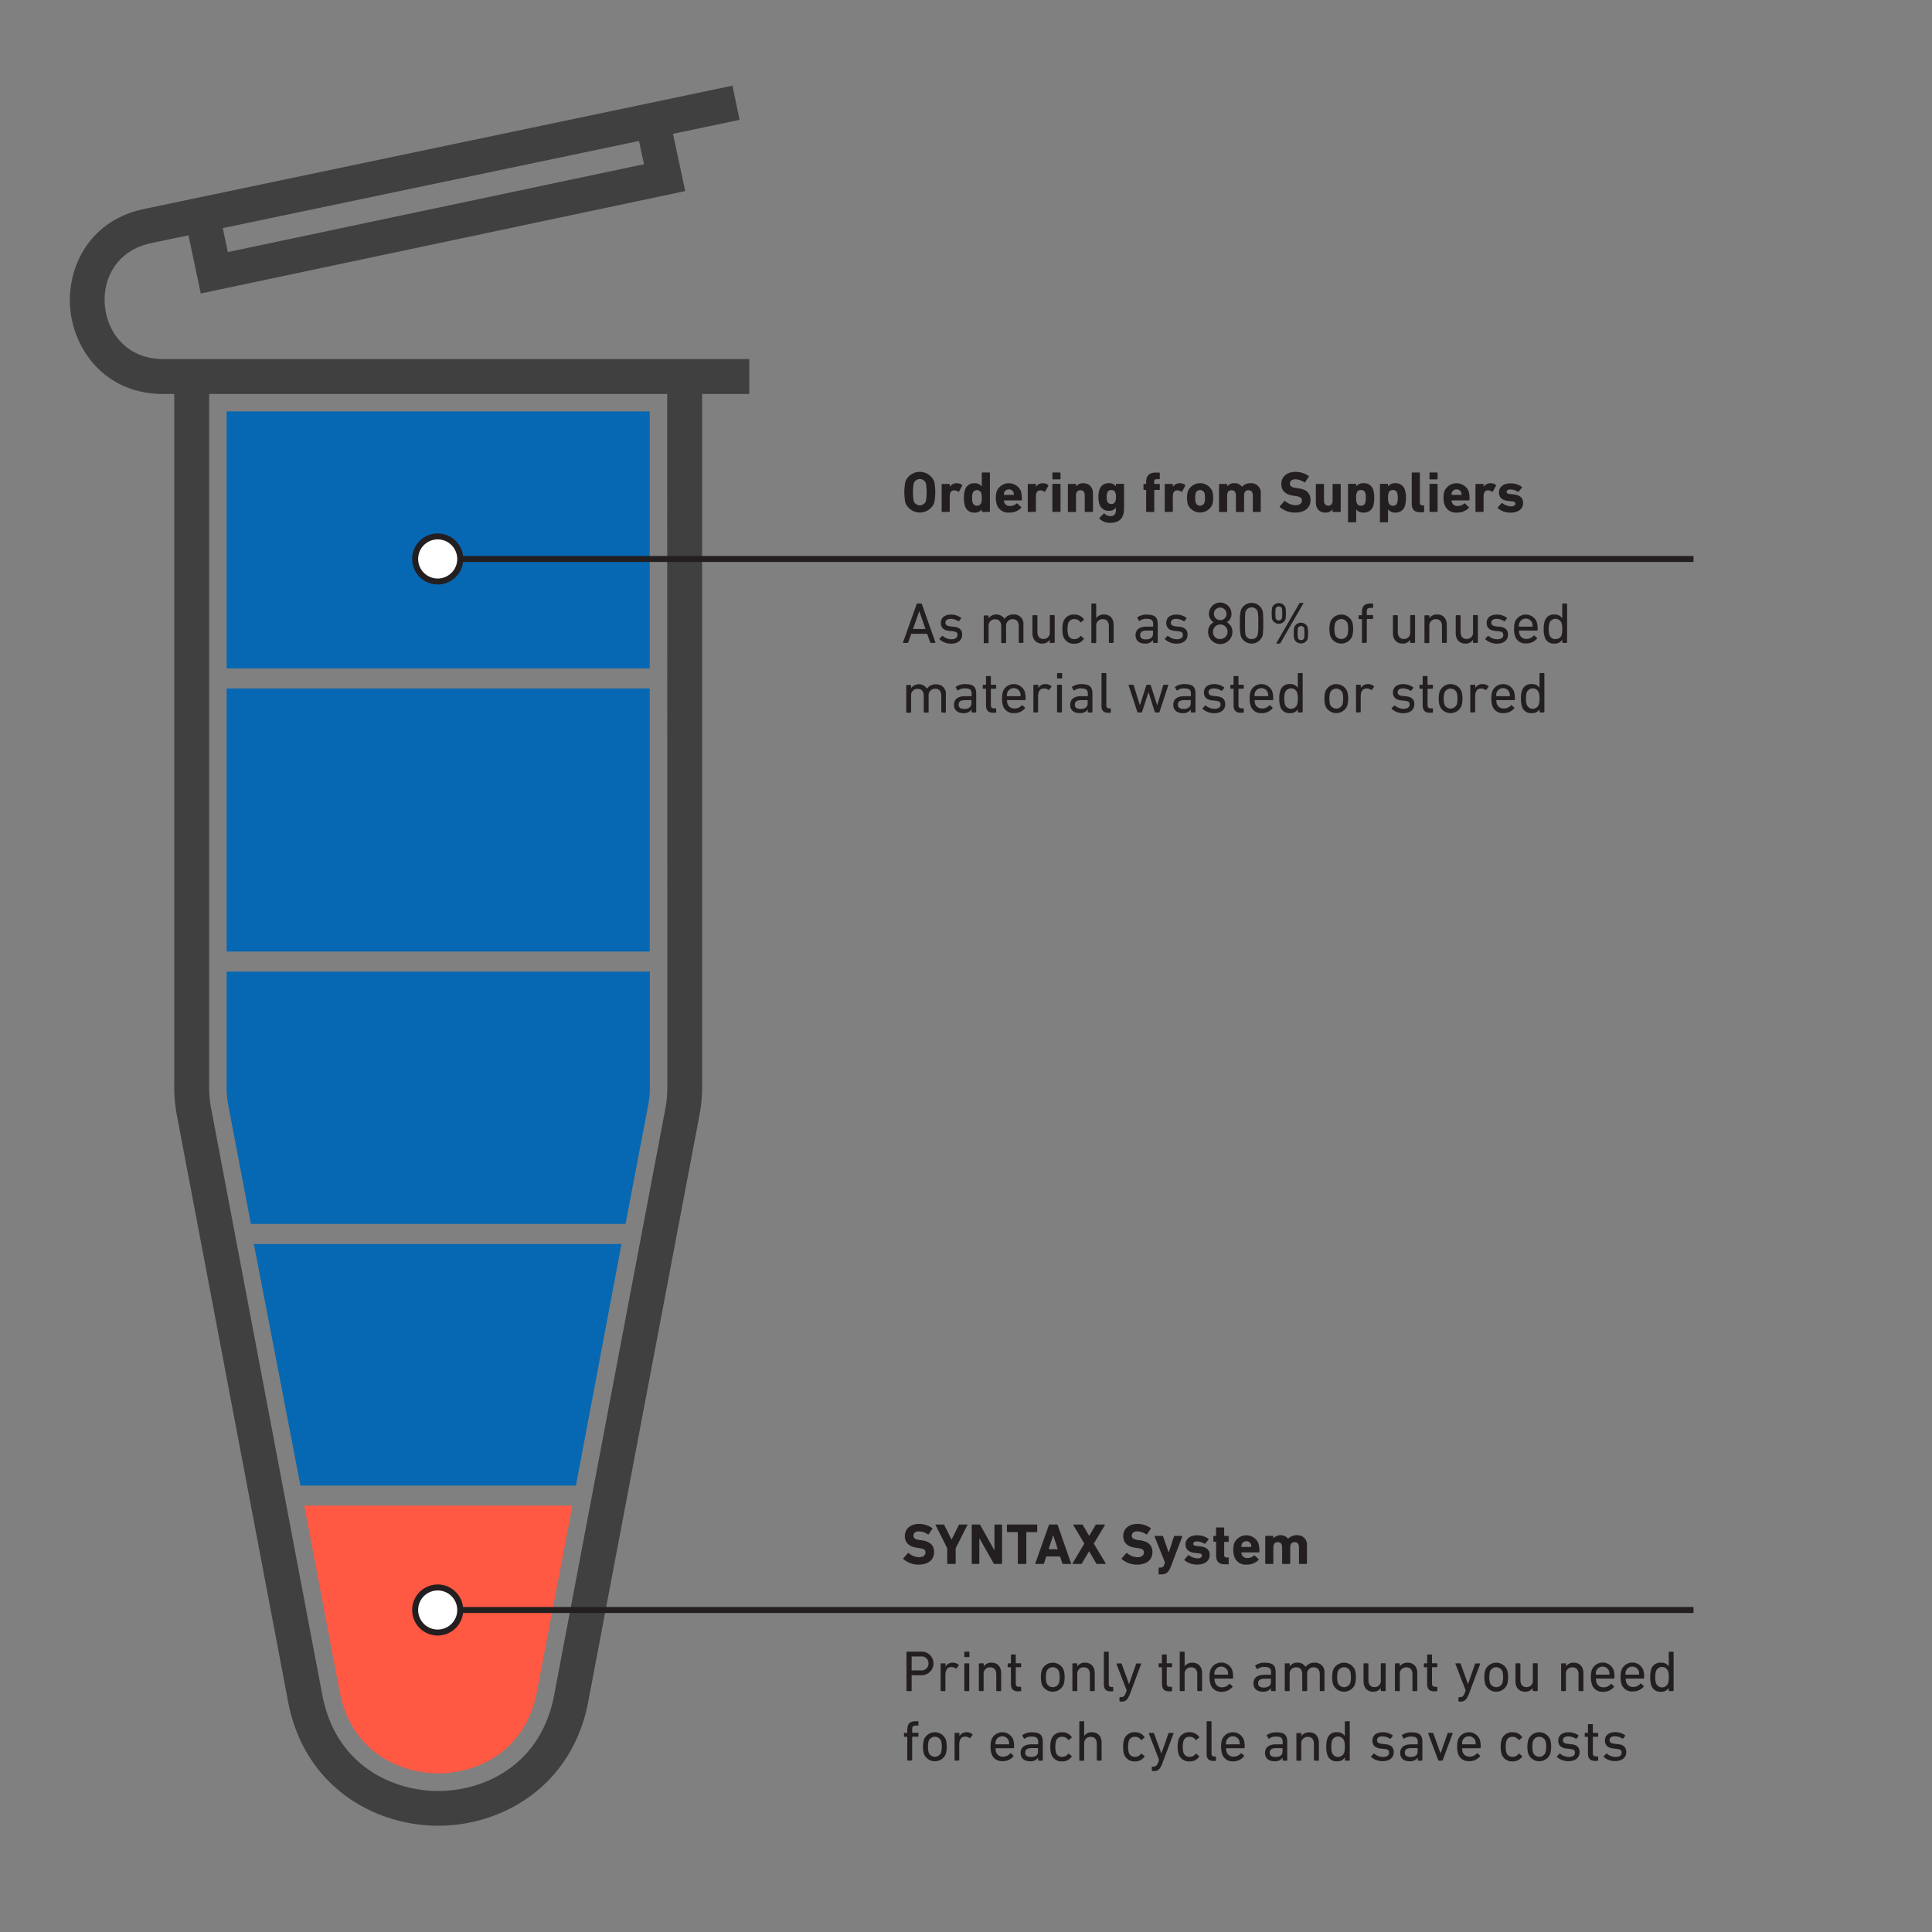 <svg id="Layer_1" data-name="Layer 1" xmlns="http://www.w3.org/2000/svg" viewBox="0 0 600 600"><rect x="0" y="0" width="600" height="600" fill="#808080" stroke="none"/><defs><style>.cls-1{fill:#231f20;}.cls-2{fill:#ff5843;}.cls-3{fill:#404041;}.cls-4{fill:#0668b2;}.cls-5{fill:#f05b47;}.cls-6,.cls-8{fill:none;stroke:#231f20;stroke-miterlimit:10;}.cls-6{stroke-width:1.86px;}.cls-7{fill:#fff;}.cls-8{stroke-width:1.86px;}</style></defs><path class="cls-1" d="M284.68,187.61c0-.11.09-.18.22-.18h1.17a.23.23,0,0,1,.23.18l4.2,11.88c0,.11,0,.18-.13.18h-1.26a.2.2,0,0,1-.23-.18l-.94-2.66H283l-.94,2.66a.23.23,0,0,1-.23.18h-1.26c-.11,0-.16-.07-.13-.18Zm2.74,7.74-1.93-5.56h0l-1.95,5.56Z"/><path class="cls-1" d="M291.81,198.57a.18.18,0,0,1,0-.25l.74-.79a.18.18,0,0,1,.25,0,4.18,4.18,0,0,0,2.66,1c1.26,0,1.89-.54,1.89-1.32s-.32-1.06-1.67-1.2l-.92-.09c-1.69-.18-2.57-1-2.57-2.43,0-1.64,1.17-2.63,3.2-2.63a5.16,5.16,0,0,1,3.06,1,.18.18,0,0,1,0,.25l-.61.78a.18.18,0,0,1-.26,0,4.51,4.51,0,0,0-2.32-.7c-1.08,0-1.64.49-1.64,1.19s.42,1.05,1.7,1.17l.89.09c1.75.16,2.6,1,2.6,2.43,0,1.69-1.23,2.83-3.48,2.83A5.36,5.36,0,0,1,291.81,198.57Z"/><path class="cls-1" d="M316.56,199.67a.17.17,0,0,1-.18-.18v-5c0-1.39-.63-2.2-1.93-2.2a2,2,0,0,0-2,2.11v5.13a.17.17,0,0,1-.18.18h-1.15a.17.17,0,0,1-.18-.18v-5c0-1.39-.63-2.2-1.92-2.2a1.94,1.94,0,0,0-2,2.11v5.13a.17.17,0,0,1-.18.18h-1.15a.17.17,0,0,1-.18-.18v-8.26a.17.17,0,0,1,.18-.18h1.15a.17.17,0,0,1,.18.18V192h0a3.06,3.06,0,0,1,4.94.18h0a3.22,3.22,0,0,1,2.79-1.35,2.9,2.9,0,0,1,3.08,3.24v5.4a.17.17,0,0,1-.18.18Z"/><path class="cls-1" d="M326.17,199.67a.17.17,0,0,1-.18-.18v-.81h0a2.63,2.63,0,0,1-2.36,1.19c-1.89,0-3-1.3-3-3.26v-5.38a.17.17,0,0,1,.18-.18H322a.17.17,0,0,1,.18.18v5c0,1.4.63,2.21,1.91,2.21a1.91,1.91,0,0,0,1.94-2.12v-5.11a.17.17,0,0,1,.18-.18h1.15a.17.17,0,0,1,.18.18v8.26a.17.17,0,0,1-.18.18Z"/><path class="cls-1" d="M330.2,193.17a3.35,3.35,0,0,1,3.4-2.32,3.47,3.47,0,0,1,3,1.46c.05.09.05.16-.06.25l-.79.65a.16.16,0,0,1-.25,0,2.12,2.12,0,0,0-1.86-.94,1.87,1.87,0,0,0-1.92,1.35,7.8,7.8,0,0,0,0,3.51,1.87,1.87,0,0,0,1.92,1.35,2.11,2.11,0,0,0,1.86-.93.16.16,0,0,1,.25,0l.79.65c.11.09.11.16.06.25a3.47,3.47,0,0,1-3,1.46,3.35,3.35,0,0,1-3.4-2.32,7.6,7.6,0,0,1-.27-2.2A7.49,7.49,0,0,1,330.2,193.17Z"/><path class="cls-1" d="M344.55,199.67a.17.17,0,0,1-.18-.18v-5c0-1.39-.63-2.2-1.93-2.2a1.94,1.94,0,0,0-2,2.11v5.13a.17.17,0,0,1-.18.18h-1.15a.17.17,0,0,1-.18-.18V187.61a.17.17,0,0,1,.18-.18h1.15a.17.17,0,0,1,.18.18V192h0a2.71,2.71,0,0,1,2.41-1.17c1.88,0,3,1.28,3,3.24v5.4a.17.17,0,0,1-.18.18Z"/><path class="cls-1" d="M358.28,199.67a.17.17,0,0,1-.18-.18v-.76h0a2.81,2.81,0,0,1-2.55,1.14c-1.64,0-2.9-.85-2.9-2.59s1.26-2.67,3.37-2.67h2a.1.1,0,0,0,.11-.11v-.63c0-1.19-.47-1.69-2.07-1.69a3.33,3.33,0,0,0-2.09.61c-.09.07-.2.07-.25,0l-.49-.82a.2.2,0,0,1,0-.26,4.77,4.77,0,0,1,2.93-.84c2.45,0,3.39.81,3.39,2.93v5.71a.17.17,0,0,1-.18.18Zm-.21-2.79v-.95a.1.1,0,0,0-.11-.11h-1.73c-1.49,0-2.14.43-2.14,1.4s.65,1.35,1.8,1.35C357.24,198.57,358.07,197.94,358.07,196.88Z"/><path class="cls-1" d="M361.81,198.57a.18.18,0,0,1,0-.25l.74-.79a.18.18,0,0,1,.25,0,4.18,4.18,0,0,0,2.66,1c1.26,0,1.89-.54,1.89-1.32s-.32-1.06-1.67-1.2l-.92-.09c-1.69-.18-2.57-1-2.57-2.43,0-1.64,1.17-2.63,3.2-2.63a5.16,5.16,0,0,1,3.06,1,.18.18,0,0,1,0,.25l-.61.78a.18.18,0,0,1-.26,0,4.51,4.51,0,0,0-2.32-.7c-1.08,0-1.64.49-1.64,1.19s.42,1.05,1.7,1.17l.9.09c1.74.16,2.59,1,2.59,2.43,0,1.69-1.23,2.83-3.48,2.83A5.36,5.36,0,0,1,361.81,198.57Z"/><path class="cls-1" d="M376.89,193.24v0a3,3,0,0,1-1.44-2.6,3.5,3.5,0,0,1,7,0,3,3,0,0,1-1.44,2.6v0a3.37,3.37,0,0,1,1.73,3,3.78,3.78,0,0,1-7.56,0A3.36,3.36,0,0,1,376.89,193.24Zm2.06,5.22a2.26,2.26,0,1,0-2.24-2.26A2.14,2.14,0,0,0,379,198.46Zm1.94-7.88a1.95,1.95,0,1,0-1.94,2A1.88,1.88,0,0,0,380.89,190.58Z"/><path class="cls-1" d="M385.08,193.55a14.26,14.26,0,0,1,.27-4,3.58,3.58,0,0,1,6.7,0c.15.47.27,1.12.27,4s-.12,3.53-.27,4a3.58,3.58,0,0,1-6.7,0A14.26,14.26,0,0,1,385.08,193.55Zm3.62,4.91a1.82,1.82,0,0,0,1.86-1.22,14.31,14.31,0,0,0,.19-3.69,14.31,14.31,0,0,0-.19-3.69,2,2,0,0,0-3.71,0c-.13.38-.2.9-.2,3.69s.07,3.31.2,3.69A1.81,1.81,0,0,0,388.7,198.46Z"/><path class="cls-1" d="M395.07,192.34a12.1,12.1,0,0,1,0-3.67,2.24,2.24,0,0,1,4.14,0,11.3,11.3,0,0,1,0,3.67,2.24,2.24,0,0,1-4.14,0Zm3.05-.29a13.31,13.31,0,0,0,0-3.09,1.07,1.07,0,0,0-1.95,0,13.31,13.31,0,0,0,0,3.09,1.07,1.07,0,0,0,1.95,0Zm5.4-4.64a.28.28,0,0,1,.29-.18h.86c.11,0,.14.09.09.18l-7.11,12.28a.3.3,0,0,1-.27.18h-.87a.11.11,0,0,1-.1-.18Zm-1.71,9.2a5.38,5.38,0,0,1,.14-1.84,2.24,2.24,0,0,1,4.14,0,11.36,11.36,0,0,1,0,3.68,2.24,2.24,0,0,1-4.14,0A5.38,5.38,0,0,1,401.81,196.61Zm2.21,2.18a1,1,0,0,0,1-.63,13.39,13.39,0,0,0,0-3.1,1.06,1.06,0,0,0-1.94,0,13.39,13.39,0,0,0,0,3.1A1,1,0,0,0,404,198.79Z"/><path class="cls-1" d="M413.15,197.55a8.41,8.41,0,0,1,0-4.38,3.65,3.65,0,0,1,6.8,0,8.41,8.41,0,0,1,0,4.38,3.65,3.65,0,0,1-6.8,0Zm5.34-.44a7.8,7.8,0,0,0,0-3.51,2.08,2.08,0,0,0-3.89,0,8.2,8.2,0,0,0,0,3.51,2.08,2.08,0,0,0,3.89,0Z"/><path class="cls-1" d="M423.14,199.67a.17.17,0,0,1-.18-.18v-7.11a.1.1,0,0,0-.11-.11h-.74a.17.17,0,0,1-.18-.18v-.86a.17.17,0,0,1,.18-.18h.74a.1.1,0,0,0,.11-.11v-.74c0-2,.82-2.77,2.62-2.77h.67a.17.17,0,0,1,.18.18v1a.17.17,0,0,1-.18.18h-.47c-1.1,0-1.31.24-1.31,1.3v.81a.1.1,0,0,0,.11.11h1.67a.17.17,0,0,1,.18.18v.86a.17.17,0,0,1-.18.18h-1.67a.1.1,0,0,0-.11.11v7.11a.17.17,0,0,1-.18.18Z"/><path class="cls-1" d="M438.13,199.67a.17.17,0,0,1-.18-.18v-.81h0a2.63,2.63,0,0,1-2.36,1.19c-1.89,0-3-1.3-3-3.26v-5.38a.17.17,0,0,1,.18-.18h1.15a.17.17,0,0,1,.18.18v5c0,1.4.63,2.21,1.91,2.21a1.91,1.91,0,0,0,1.94-2.12v-5.11a.17.17,0,0,1,.18-.18h1.15a.17.17,0,0,1,.18.18v8.26a.17.17,0,0,1-.18.18Z"/><path class="cls-1" d="M448,199.67a.17.17,0,0,1-.18-.18v-5c0-1.39-.63-2.2-1.92-2.2a1.94,1.94,0,0,0-2,2.11v5.13a.17.17,0,0,1-.18.18h-1.16a.17.17,0,0,1-.18-.18v-8.26a.17.17,0,0,1,.18-.18h1.16a.17.17,0,0,1,.18.18V192h0a2.74,2.74,0,0,1,2.42-1.17c1.87,0,3,1.28,3,3.24v5.4a.17.17,0,0,1-.18.18Z"/><path class="cls-1" d="M457.63,199.67a.17.17,0,0,1-.18-.18v-.81h0a2.63,2.63,0,0,1-2.36,1.19c-1.89,0-3-1.3-3-3.26v-5.38a.17.17,0,0,1,.18-.18h1.15a.17.17,0,0,1,.18.18v5c0,1.4.63,2.21,1.91,2.21a1.91,1.91,0,0,0,1.95-2.12v-5.11a.17.17,0,0,1,.18-.18h1.15a.17.17,0,0,1,.18.18v8.26a.17.17,0,0,1-.18.18Z"/><path class="cls-1" d="M461.31,198.57a.18.18,0,0,1,0-.25l.74-.79a.18.18,0,0,1,.25,0,4.19,4.19,0,0,0,2.67,1c1.26,0,1.89-.54,1.89-1.32s-.32-1.06-1.68-1.2l-.91-.09c-1.7-.18-2.58-1-2.58-2.43,0-1.64,1.17-2.63,3.21-2.63a5.16,5.16,0,0,1,3.06,1,.17.17,0,0,1,0,.25l-.61.78a.17.17,0,0,1-.25,0,4.54,4.54,0,0,0-2.32-.7c-1.08,0-1.64.49-1.64,1.19s.41,1.05,1.69,1.17l.9.09c1.75.16,2.59,1,2.59,2.43,0,1.69-1.22,2.83-3.47,2.83A5.39,5.39,0,0,1,461.31,198.57Z"/><path class="cls-1" d="M470.49,197.53a6.82,6.82,0,0,1-.28-2.18,6.43,6.43,0,0,1,.27-2.18,3.63,3.63,0,0,1,6.77,0,7.53,7.53,0,0,1,.27,2.47.18.18,0,0,1-.2.18h-5.46a.1.1,0,0,0-.11.11,3.23,3.23,0,0,0,.15,1,2.12,2.12,0,0,0,2.18,1.49,2.82,2.82,0,0,0,2.21-1c.09-.09.18-.11.27,0l.74.67a.16.16,0,0,1,0,.25,4.2,4.2,0,0,1-3.37,1.48A3.34,3.34,0,0,1,470.49,197.53Zm5.37-2.92a.1.1,0,0,0,.11-.11,3,3,0,0,0-.13-1,2.13,2.13,0,0,0-4,0,3,3,0,0,0-.13,1,.1.1,0,0,0,.11.11Z"/><path class="cls-1" d="M485.34,199.67a.17.17,0,0,1-.17-.18v-.83h0a2.63,2.63,0,0,1-2.45,1.21,2.84,2.84,0,0,1-3-2.07,7.05,7.05,0,0,1-.31-2.45,7,7,0,0,1,.31-2.43,2.84,2.84,0,0,1,3-2.07,2.62,2.62,0,0,1,2.45,1.19h0v-4.43a.17.17,0,0,1,.17-.18h1.16a.17.17,0,0,1,.18.18v11.88a.17.17,0,0,1-.18.18Zm-.37-2.52a5.64,5.64,0,0,0,.2-1.8,5.72,5.72,0,0,0-.2-1.8,2,2,0,0,0-3.8,0,6,6,0,0,0-.2,1.8,5.79,5.79,0,0,0,.2,1.8,1.83,1.83,0,0,0,1.89,1.31A1.85,1.85,0,0,0,485,197.15Z"/><path class="cls-1" d="M292.5,221.27a.17.17,0,0,1-.18-.18v-5c0-1.39-.63-2.2-1.93-2.2a2,2,0,0,0-2,2.11v5.13a.17.17,0,0,1-.18.18h-1.15a.17.17,0,0,1-.18-.18v-5c0-1.39-.63-2.2-1.93-2.2a1.94,1.94,0,0,0-2,2.11v5.13a.17.17,0,0,1-.18.18h-1.15a.17.17,0,0,1-.18-.18v-8.26a.17.17,0,0,1,.18-.18h1.15a.17.17,0,0,1,.18.18v.79h0a3,3,0,0,1,4.93.18h0a3.19,3.19,0,0,1,2.79-1.35,2.9,2.9,0,0,1,3.08,3.24v5.4a.17.17,0,0,1-.18.18Z"/><path class="cls-1" d="M301.91,221.27a.17.17,0,0,1-.18-.18v-.76h0a2.83,2.83,0,0,1-2.56,1.14c-1.64,0-2.9-.85-2.9-2.59s1.26-2.67,3.37-2.67h2c.08,0,.11,0,.11-.11v-.63c0-1.18-.47-1.69-2.07-1.69a3.38,3.38,0,0,0-2.09.61c-.09.07-.2.07-.25,0l-.49-.83a.21.21,0,0,1,0-.26,4.83,4.83,0,0,1,2.94-.84c2.44,0,3.38.81,3.38,2.93v5.71a.17.17,0,0,1-.18.18Zm-.22-2.79v-.95c0-.08,0-.11-.11-.11h-1.72c-1.5,0-2.15.43-2.15,1.4s.65,1.35,1.8,1.35C300.86,220.17,301.69,219.54,301.69,218.48Z"/><path class="cls-1" d="M308.53,221.36c-1.67,0-2.32-.76-2.32-2.45V214a.1.1,0,0,0-.11-.11h-.72a.17.17,0,0,1-.18-.18v-.86a.17.17,0,0,1,.18-.18h.72a.1.1,0,0,0,.11-.11v-2.43a.17.17,0,0,1,.18-.18h1.15a.17.17,0,0,1,.18.18v2.43a.1.1,0,0,0,.11.11h1.37a.17.17,0,0,1,.18.18v.86a.17.17,0,0,1-.18.18h-1.37a.1.1,0,0,0-.11.11v4.88c0,.86.32,1.1,1.1,1.1h.38a.17.17,0,0,1,.18.18v1a.17.17,0,0,1-.18.18Z"/><path class="cls-1" d="M311.48,219.13a6.77,6.77,0,0,1-.29-2.18,6.69,6.69,0,0,1,.27-2.18,3.63,3.63,0,0,1,6.77,0,7.53,7.53,0,0,1,.27,2.47.17.17,0,0,1-.19.18h-5.46a.1.1,0,0,0-.11.11,3.23,3.23,0,0,0,.15,1,2.12,2.12,0,0,0,2.17,1.49,2.82,2.82,0,0,0,2.22-.95c.09-.09.18-.11.27,0l.74.67a.16.16,0,0,1,0,.25,4.2,4.2,0,0,1-3.37,1.48A3.34,3.34,0,0,1,311.48,219.13Zm5.37-2.92a.1.1,0,0,0,.11-.11,3,3,0,0,0-.13-1,2.13,2.13,0,0,0-4,0,3,3,0,0,0-.13,1,.1.1,0,0,0,.11.11Z"/><path class="cls-1" d="M321.11,221.27a.17.17,0,0,1-.18-.18v-8.26a.17.17,0,0,1,.18-.18h1.15a.17.17,0,0,1,.18.18v.88h0a2.41,2.41,0,0,1,2.29-1.26,2.62,2.62,0,0,1,1.76.65c.09.09.11.16,0,.25l-.67.88a.16.16,0,0,1-.25,0,2.38,2.38,0,0,0-1.33-.42c-1.32,0-1.86,1-1.86,2.52v4.72a.17.17,0,0,1-.18.18Z"/><path class="cls-1" d="M328.46,210.7a.17.17,0,0,1-.18-.18v-1.31a.17.17,0,0,1,.18-.18h1.22a.17.17,0,0,1,.18.18v1.31a.17.17,0,0,1-.18.18Zm0,10.57a.17.17,0,0,1-.18-.18v-8.26a.17.17,0,0,1,.18-.18h1.15a.17.17,0,0,1,.18.18v8.26a.17.17,0,0,1-.18.18Z"/><path class="cls-1" d="M338,221.27a.17.17,0,0,1-.18-.18v-.76h0a2.83,2.83,0,0,1-2.56,1.14c-1.64,0-2.9-.85-2.9-2.59s1.26-2.67,3.37-2.67h2c.08,0,.11,0,.11-.11v-.63c0-1.18-.47-1.69-2.07-1.69a3.38,3.38,0,0,0-2.09.61c-.09.07-.2.07-.25,0l-.49-.83a.21.21,0,0,1,0-.26,4.82,4.82,0,0,1,2.93-.84c2.45,0,3.39.81,3.39,2.93v5.71a.17.17,0,0,1-.18.18Zm-.22-2.79v-.95c0-.08,0-.11-.11-.11h-1.73c-1.49,0-2.14.43-2.14,1.4s.65,1.35,1.8,1.35C337,220.17,337.78,219.54,337.78,218.48Z"/><path class="cls-1" d="M344.19,221.36c-1.52,0-2.11-.72-2.11-2.27v-9.88a.17.17,0,0,1,.18-.18h1.15a.17.17,0,0,1,.18.18V219c0,.72.27,1,.87,1h.34a.17.17,0,0,1,.18.18v1a.17.17,0,0,1-.18.18Z"/><path class="cls-1" d="M358.84,221.27a.23.23,0,0,1-.22-.18l-1.94-6.17h0l-2,6.17a.22.22,0,0,1-.21.18h-1.05a.21.21,0,0,1-.21-.18l-2.71-8.26c0-.11,0-.18.13-.18h1.22c.13,0,.19,0,.24.18l1.91,6.23h0l2-6.23a.2.2,0,0,1,.21-.18h.94a.22.22,0,0,1,.23.18l2,6.23h0l1.86-6.23a.2.2,0,0,1,.23-.18h1.23a.12.12,0,0,1,.12.18l-2.72,8.26a.21.21,0,0,1-.21.18Z"/><path class="cls-1" d="M370,221.27a.17.17,0,0,1-.18-.18v-.76h0a2.81,2.81,0,0,1-2.55,1.14c-1.64,0-2.9-.85-2.9-2.59s1.26-2.67,3.37-2.67h2a.1.1,0,0,0,.11-.11v-.63c0-1.18-.47-1.69-2.07-1.69a3.33,3.33,0,0,0-2.09.61.18.18,0,0,1-.26,0l-.48-.83a.2.2,0,0,1,0-.26,4.83,4.83,0,0,1,2.94-.84c2.45,0,3.38.81,3.38,2.93v5.71a.17.17,0,0,1-.18.18Zm-.21-2.79v-.95a.1.1,0,0,0-.11-.11h-1.73c-1.49,0-2.14.43-2.14,1.4s.65,1.35,1.8,1.35C368.94,220.17,369.77,219.54,369.77,218.48Z"/><path class="cls-1" d="M373.51,220.17a.18.18,0,0,1,0-.25l.74-.79a.18.18,0,0,1,.25,0,4.18,4.18,0,0,0,2.66,1c1.26,0,1.89-.54,1.89-1.32s-.32-1.06-1.67-1.2l-.92-.09c-1.69-.18-2.57-1-2.57-2.43,0-1.64,1.17-2.63,3.2-2.63a5.16,5.16,0,0,1,3.06,1,.18.18,0,0,1,0,.25l-.61.78a.18.18,0,0,1-.26,0,4.51,4.51,0,0,0-2.32-.7c-1.08,0-1.64.49-1.64,1.19s.42,1.05,1.7,1.17l.9.09c1.74.16,2.59,1,2.59,2.43,0,1.69-1.23,2.83-3.48,2.83A5.36,5.36,0,0,1,373.51,220.17Z"/><path class="cls-1" d="M385.43,221.36c-1.68,0-2.33-.76-2.33-2.45V214c0-.07,0-.11-.1-.11h-.73a.17.17,0,0,1-.18-.18v-.86a.17.17,0,0,1,.18-.18H383c.07,0,.1,0,.1-.11v-2.43a.17.17,0,0,1,.18-.18h1.16a.17.17,0,0,1,.18.18v2.43c0,.07,0,.11.1.11h1.37a.17.17,0,0,1,.18.18v.86a.17.17,0,0,1-.18.18h-1.37c-.07,0-.1,0-.1.11v4.88c0,.86.32,1.1,1.09,1.1h.38a.17.17,0,0,1,.18.18v1a.17.17,0,0,1-.18.18Z"/><path class="cls-1" d="M388.38,219.13a6.77,6.77,0,0,1-.29-2.18,6.69,6.69,0,0,1,.27-2.18,3.63,3.63,0,0,1,6.77,0,7.53,7.53,0,0,1,.27,2.47c0,.11-.07.18-.2.18h-5.46c-.07,0-.1,0-.1.11a3.26,3.26,0,0,0,.14,1,2.13,2.13,0,0,0,2.18,1.49,2.79,2.79,0,0,0,2.21-.95c.09-.09.18-.11.27,0l.74.67a.16.16,0,0,1,0,.25,4.17,4.17,0,0,1-3.37,1.48A3.33,3.33,0,0,1,388.38,219.13Zm5.36-2.92a.1.1,0,0,0,.11-.11,3,3,0,0,0-.13-1,2.13,2.13,0,0,0-4,0,3.06,3.06,0,0,0-.12,1c0,.08,0,.11.1.11Z"/><path class="cls-1" d="M403.23,221.27a.17.17,0,0,1-.18-.18v-.83h0a2.61,2.61,0,0,1-2.45,1.21,2.85,2.85,0,0,1-3-2.07,7.3,7.3,0,0,1-.31-2.45,7.21,7.21,0,0,1,.31-2.43,2.85,2.85,0,0,1,3-2.07,2.6,2.6,0,0,1,2.45,1.19h0v-4.43a.17.17,0,0,1,.18-.18h1.15a.17.17,0,0,1,.18.18v11.88a.17.17,0,0,1-.18.18Zm-.38-2.52a5.64,5.64,0,0,0,.2-1.8,5.72,5.72,0,0,0-.2-1.8,2,2,0,0,0-3.8,0,6.29,6.29,0,0,0-.2,1.8,6.11,6.11,0,0,0,.2,1.8,2,2,0,0,0,3.8,0Z"/><path class="cls-1" d="M411.59,219.15a8.7,8.7,0,0,1,0-4.38,3.66,3.66,0,0,1,6.81,0,8.41,8.41,0,0,1,0,4.38,3.66,3.66,0,0,1-6.81,0Zm5.35-.44a7.8,7.8,0,0,0,0-3.51,2.08,2.08,0,0,0-3.89,0,8.2,8.2,0,0,0,0,3.51,2.08,2.08,0,0,0,3.89,0Z"/><path class="cls-1" d="M421.3,221.27a.17.17,0,0,1-.18-.18v-8.26a.17.17,0,0,1,.18-.18h1.15a.17.17,0,0,1,.18.18v.88h0a2.39,2.39,0,0,1,2.28-1.26,2.63,2.63,0,0,1,1.77.65c.09.09.11.16,0,.25l-.66.88a.16.16,0,0,1-.25,0,2.39,2.39,0,0,0-1.34-.42c-1.31,0-1.85,1-1.85,2.52v4.72a.17.17,0,0,1-.18.18Z"/><path class="cls-1" d="M432.22,220.17a.18.18,0,0,1,0-.25l.74-.79a.18.18,0,0,1,.25,0,4.19,4.19,0,0,0,2.67,1c1.26,0,1.89-.54,1.89-1.32s-.33-1.06-1.68-1.2l-.91-.09c-1.7-.18-2.58-1-2.58-2.43,0-1.64,1.17-2.63,3.21-2.63a5.16,5.16,0,0,1,3.06,1,.17.17,0,0,1,0,.25l-.61.78a.17.17,0,0,1-.25,0,4.54,4.54,0,0,0-2.32-.7c-1.08,0-1.64.49-1.64,1.19s.41,1.05,1.69,1.17l.9.09c1.75.16,2.59,1,2.59,2.43,0,1.69-1.22,2.83-3.47,2.83A5.37,5.37,0,0,1,432.22,220.17Z"/><path class="cls-1" d="M444.14,221.36c-1.67,0-2.32-.76-2.32-2.45V214a.1.1,0,0,0-.11-.11H441a.17.17,0,0,1-.18-.18v-.86a.17.17,0,0,1,.18-.18h.72a.1.1,0,0,0,.11-.11v-2.43a.17.17,0,0,1,.18-.18h1.15a.17.17,0,0,1,.18.18v2.43a.1.1,0,0,0,.11.11h1.37a.17.17,0,0,1,.18.18v.86a.17.17,0,0,1-.18.18h-1.37a.1.1,0,0,0-.11.11v4.88c0,.86.32,1.1,1.1,1.1h.38a.17.17,0,0,1,.18.18v1a.17.17,0,0,1-.18.18Z"/><path class="cls-1" d="M447.09,219.15a8.41,8.41,0,0,1,0-4.38,3.66,3.66,0,0,1,6.81,0,8.41,8.41,0,0,1,0,4.38,3.66,3.66,0,0,1-6.81,0Zm5.35-.44a7.8,7.8,0,0,0,0-3.51,2.08,2.08,0,0,0-3.89,0,7.8,7.8,0,0,0,0,3.51,2.08,2.08,0,0,0,3.89,0Z"/><path class="cls-1" d="M456.79,221.27a.17.17,0,0,1-.18-.18v-8.26a.17.17,0,0,1,.18-.18H458a.17.17,0,0,1,.18.18v.88h0a2.41,2.41,0,0,1,2.29-1.26,2.62,2.62,0,0,1,1.76.65c.1.09.11.16,0,.25l-.67.88a.16.16,0,0,1-.25,0,2.36,2.36,0,0,0-1.33-.42c-1.31,0-1.85,1-1.85,2.52v4.72a.17.17,0,0,1-.18.18Z"/><path class="cls-1" d="M463.44,219.13a6.77,6.77,0,0,1-.29-2.18,6.69,6.69,0,0,1,.27-2.18,3.63,3.63,0,0,1,6.77,0,7.53,7.53,0,0,1,.27,2.47c0,.11-.07.18-.2.18H464.8c-.07,0-.1,0-.1.11a3.26,3.26,0,0,0,.14,1,2.13,2.13,0,0,0,2.18,1.49,2.8,2.8,0,0,0,2.21-.95c.09-.09.18-.11.27,0l.74.67a.16.16,0,0,1,0,.25,4.17,4.17,0,0,1-3.37,1.48A3.33,3.33,0,0,1,463.44,219.13Zm5.36-2.92a.1.1,0,0,0,.11-.11,3,3,0,0,0-.13-1,2.13,2.13,0,0,0-4,0,3.06,3.06,0,0,0-.12,1c0,.08,0,.11.1.11Z"/><path class="cls-1" d="M478.29,221.27a.17.17,0,0,1-.18-.18v-.83h0a2.62,2.62,0,0,1-2.45,1.21,2.85,2.85,0,0,1-3-2.07,7.3,7.3,0,0,1-.31-2.45,7.21,7.21,0,0,1,.31-2.43,2.85,2.85,0,0,1,3-2.07,2.61,2.61,0,0,1,2.45,1.19h0v-4.43a.17.17,0,0,1,.18-.18h1.15a.17.17,0,0,1,.18.18v11.88a.17.17,0,0,1-.18.18Zm-.38-2.52a5.64,5.64,0,0,0,.2-1.8,5.72,5.72,0,0,0-.2-1.8,2,2,0,0,0-3.8,0,6.29,6.29,0,0,0-.2,1.8,6.11,6.11,0,0,0,.2,1.8,2,2,0,0,0,3.8,0Z"/><path class="cls-1" d="M281.69,525.18a.17.17,0,0,1-.18-.18V513.12a.17.17,0,0,1,.18-.18h4.36a3.66,3.66,0,1,1,0,7.31h-2.83c-.07,0-.1,0-.1.11V525a.18.18,0,0,1-.19.18Zm6.66-8.59a2.1,2.1,0,0,0-2.39-2.16h-2.74c-.07,0-.1,0-.1.11v4.11c0,.07,0,.1.1.1H286A2.1,2.1,0,0,0,288.35,516.59Z"/><path class="cls-1" d="M292.31,525.18a.17.17,0,0,1-.18-.18v-8.26a.17.17,0,0,1,.18-.18h1.15a.18.18,0,0,1,.19.18v.88h0a2.41,2.41,0,0,1,2.29-1.26,2.62,2.62,0,0,1,1.76.65c.09.09.11.16,0,.25l-.67.88a.16.16,0,0,1-.25,0,2.36,2.36,0,0,0-1.33-.42c-1.31,0-1.85,1-1.85,2.52V525a.18.18,0,0,1-.19.18Z"/><path class="cls-1" d="M299.66,514.61a.17.17,0,0,1-.18-.18v-1.31a.17.17,0,0,1,.18-.18h1.22a.17.17,0,0,1,.18.18v1.31a.17.17,0,0,1-.18.18Zm0,10.57a.17.17,0,0,1-.18-.18v-8.26a.17.17,0,0,1,.18-.18h1.15a.18.18,0,0,1,.19.18V525a.18.18,0,0,1-.19.18Z"/><path class="cls-1" d="M309.58,525.18a.17.17,0,0,1-.18-.18v-5c0-1.39-.63-2.2-1.93-2.2a1.94,1.94,0,0,0-2,2.11V525a.17.17,0,0,1-.18.18h-1.15A.17.17,0,0,1,304,525v-8.26a.17.17,0,0,1,.18-.18h1.15a.17.17,0,0,1,.18.18v.79h0a2.71,2.71,0,0,1,2.41-1.17c1.87,0,3,1.28,3,3.24V525a.17.17,0,0,1-.18.18Z"/><path class="cls-1" d="M316.27,525.27c-1.67,0-2.32-.75-2.32-2.45v-4.93a.1.1,0,0,0-.11-.11h-.72a.17.17,0,0,1-.18-.18v-.86a.17.17,0,0,1,.18-.18h.72a.1.1,0,0,0,.11-.11V514a.17.17,0,0,1,.18-.18h1.15a.17.17,0,0,1,.18.18v2.43a.1.1,0,0,0,.11.11h1.37a.17.17,0,0,1,.18.18v.86a.17.17,0,0,1-.18.18h-1.37a.1.1,0,0,0-.11.11v4.88c0,.86.33,1.1,1.1,1.1h.38a.17.17,0,0,1,.18.18v1a.17.17,0,0,1-.18.18Z"/><path class="cls-1" d="M323.54,523.06a8.41,8.41,0,0,1,0-4.38,3.66,3.66,0,0,1,6.81,0,8.41,8.41,0,0,1,0,4.38,3.66,3.66,0,0,1-6.81,0Zm5.35-.44a7.8,7.8,0,0,0,0-3.51,2.08,2.08,0,0,0-3.89,0,7.8,7.8,0,0,0,0,3.51,2.08,2.08,0,0,0,3.89,0Z"/><path class="cls-1" d="M338.66,525.18a.17.17,0,0,1-.18-.18v-5c0-1.39-.63-2.2-1.92-2.2a1.94,1.94,0,0,0-2,2.11V525a.17.17,0,0,1-.18.18h-1.16a.17.17,0,0,1-.18-.18v-8.26a.17.17,0,0,1,.18-.18h1.16a.17.17,0,0,1,.18.18v.79h0a2.74,2.74,0,0,1,2.42-1.17c1.87,0,3,1.28,3,3.24V525a.17.17,0,0,1-.18.18Z"/><path class="cls-1" d="M344.93,525.27c-1.52,0-2.11-.72-2.11-2.27v-9.88a.17.17,0,0,1,.18-.18h1.15a.17.17,0,0,1,.18.18v9.79c0,.72.27,1,.87,1h.34a.17.17,0,0,1,.18.18v1a.17.17,0,0,1-.18.18Z"/><path class="cls-1" d="M347.84,528.42a.17.17,0,0,1-.18-.18v-1a.17.17,0,0,1,.18-.18h.33c.7,0,1.08-.31,1.45-1.3l.29-.79-3.17-8.19c0-.11,0-.18.15-.18h1.26a.2.2,0,0,1,.21.18l2.27,6.23h0l2.18-6.23a.2.2,0,0,1,.21-.18h1.23c.11,0,.18.07.14.18l-3.4,9.11c-.76,2-1.42,2.57-2.72,2.57Z"/><path class="cls-1" d="M363.18,525.27c-1.68,0-2.32-.75-2.32-2.45v-4.93a.1.1,0,0,0-.11-.11H360a.17.17,0,0,1-.18-.18v-.86a.17.17,0,0,1,.18-.18h.72a.1.1,0,0,0,.11-.11V514a.17.17,0,0,1,.18-.18h1.15a.17.17,0,0,1,.18.18v2.43a.1.1,0,0,0,.11.11h1.37a.17.17,0,0,1,.18.18v.86a.17.17,0,0,1-.18.18h-1.37a.1.1,0,0,0-.11.11v4.88c0,.86.32,1.1,1.1,1.1h.38a.17.17,0,0,1,.18.18v1a.17.17,0,0,1-.18.18Z"/><path class="cls-1" d="M372,525.18a.17.17,0,0,1-.18-.18v-5c0-1.39-.63-2.2-1.92-2.2a1.94,1.94,0,0,0-2,2.11V525a.17.17,0,0,1-.18.18h-1.16a.17.17,0,0,1-.18-.18V513.12a.17.17,0,0,1,.18-.18h1.16a.17.17,0,0,1,.18.18v4.41h0a2.74,2.74,0,0,1,2.42-1.17c1.87,0,3,1.28,3,3.24V525a.17.17,0,0,1-.18.18Z"/><path class="cls-1" d="M375.92,523a6.77,6.77,0,0,1-.29-2.18,6.69,6.69,0,0,1,.27-2.18,3.63,3.63,0,0,1,6.77,0,7.53,7.53,0,0,1,.27,2.47.17.17,0,0,1-.19.18h-5.46a.1.1,0,0,0-.11.11,3.23,3.23,0,0,0,.15,1A2.12,2.12,0,0,0,379.5,524a2.82,2.82,0,0,0,2.22-1c.09-.09.18-.11.27,0l.74.67a.16.16,0,0,1,0,.25,4.2,4.2,0,0,1-3.37,1.48A3.34,3.34,0,0,1,375.92,523Zm5.37-2.92a.1.1,0,0,0,.11-.11,3,3,0,0,0-.13-1,2.13,2.13,0,0,0-4,0,3,3,0,0,0-.13,1,.1.1,0,0,0,.11.11Z"/><path class="cls-1" d="M394.91,525.18a.17.17,0,0,1-.18-.18v-.75h0a2.86,2.86,0,0,1-2.56,1.13c-1.64,0-2.9-.85-2.9-2.59s1.26-2.67,3.37-2.67h2a.1.1,0,0,0,.11-.11v-.63c0-1.18-.47-1.69-2.07-1.69a3.35,3.35,0,0,0-2.09.61c-.09.08-.2.08-.25,0l-.49-.83a.18.18,0,0,1,0-.25,4.71,4.71,0,0,1,2.93-.85c2.45,0,3.39.81,3.39,2.93V525a.17.17,0,0,1-.18.18Zm-.21-2.79v-.95a.1.1,0,0,0-.11-.11h-1.73c-1.49,0-2.14.43-2.14,1.4s.65,1.35,1.8,1.35C393.87,524.08,394.7,523.45,394.7,522.39Z"/><path class="cls-1" d="M410.05,525.18a.17.17,0,0,1-.18-.18v-5c0-1.39-.63-2.2-1.92-2.2a1.94,1.94,0,0,0-2,2.11V525a.17.17,0,0,1-.18.18h-1.16a.17.17,0,0,1-.18-.18v-5c0-1.39-.63-2.2-1.92-2.2a1.94,1.94,0,0,0-2,2.11V525a.17.17,0,0,1-.18.18h-1.16A.17.17,0,0,1,399,525v-8.26a.17.17,0,0,1,.18-.18h1.16a.17.17,0,0,1,.18.18v.79h0a2.74,2.74,0,0,1,2.42-1.17,2.7,2.7,0,0,1,2.52,1.35h0a3.19,3.19,0,0,1,2.79-1.35,2.9,2.9,0,0,1,3.08,3.24V525a.17.17,0,0,1-.18.18Z"/><path class="cls-1" d="M414,523.06a8.41,8.41,0,0,1,0-4.38,3.66,3.66,0,0,1,6.81,0,8.7,8.7,0,0,1,0,4.38,3.66,3.66,0,0,1-6.81,0Zm5.35-.44a7.8,7.8,0,0,0,0-3.51,2.08,2.08,0,0,0-3.89,0,7.8,7.8,0,0,0,0,3.51,2.08,2.08,0,0,0,3.89,0Z"/><path class="cls-1" d="M429,525.18a.17.17,0,0,1-.18-.18v-.81h0a2.63,2.63,0,0,1-2.36,1.19c-1.89,0-3-1.3-3-3.26v-5.38a.17.17,0,0,1,.18-.18h1.15a.17.17,0,0,1,.18.18v5c0,1.41.63,2.21,1.91,2.21a1.91,1.91,0,0,0,1.94-2.12v-5.11a.17.17,0,0,1,.18-.18h1.15a.17.17,0,0,1,.18.18V525a.17.17,0,0,1-.18.18Z"/><path class="cls-1" d="M438.83,525.18a.17.17,0,0,1-.18-.18v-5c0-1.39-.63-2.2-1.92-2.2a1.94,1.94,0,0,0-2,2.11V525a.17.17,0,0,1-.18.18h-1.16a.17.17,0,0,1-.18-.18v-8.26a.17.17,0,0,1,.18-.18h1.16a.17.17,0,0,1,.18.18v.79h0a2.74,2.74,0,0,1,2.42-1.17c1.87,0,3,1.28,3,3.24V525a.17.17,0,0,1-.18.18Z"/><path class="cls-1" d="M445.53,525.27c-1.68,0-2.32-.75-2.32-2.45v-4.93a.1.1,0,0,0-.11-.11h-.72a.17.17,0,0,1-.18-.18v-.86a.17.17,0,0,1,.18-.18h.72a.1.1,0,0,0,.11-.11V514a.17.17,0,0,1,.18-.18h1.15a.17.17,0,0,1,.18.18v2.43a.1.1,0,0,0,.11.11h1.37a.17.17,0,0,1,.18.18v.86a.17.17,0,0,1-.18.18h-1.37a.1.1,0,0,0-.11.11v4.88c0,.86.32,1.1,1.1,1.1h.38a.17.17,0,0,1,.18.18v1a.17.17,0,0,1-.18.18Z"/><path class="cls-1" d="M453.11,528.42a.17.17,0,0,1-.18-.18v-1a.17.17,0,0,1,.18-.18h.32c.7,0,1.08-.31,1.46-1.3l.29-.79L452,516.74c0-.11,0-.18.14-.18h1.26a.21.21,0,0,1,.22.18L455.9,523h0l2.18-6.23a.21.21,0,0,1,.22-.18h1.22c.11,0,.18.07.15.18l-3.41,9.11c-.75,2-1.42,2.57-2.72,2.57Z"/><path class="cls-1" d="M461.26,523.06a8.41,8.41,0,0,1,0-4.38,3.66,3.66,0,0,1,6.81,0,8.41,8.41,0,0,1,0,4.38,3.66,3.66,0,0,1-6.81,0Zm5.35-.44a7.8,7.8,0,0,0,0-3.51,2.08,2.08,0,0,0-3.89,0,7.8,7.8,0,0,0,0,3.51,2.08,2.08,0,0,0,3.89,0Z"/><path class="cls-1" d="M476.2,525.18A.17.17,0,0,1,476,525v-.81h0a2.63,2.63,0,0,1-2.36,1.19c-1.89,0-3-1.3-3-3.26v-5.38a.17.17,0,0,1,.18-.18H472a.17.17,0,0,1,.18.18v5c0,1.41.63,2.21,1.91,2.21a1.91,1.91,0,0,0,1.94-2.12v-5.11a.17.17,0,0,1,.18-.18h1.15a.17.17,0,0,1,.18.18V525a.17.17,0,0,1-.18.18Z"/><path class="cls-1" d="M490.41,525.18a.17.17,0,0,1-.18-.18v-5c0-1.39-.64-2.2-1.93-2.2a1.94,1.94,0,0,0-2,2.11V525a.17.17,0,0,1-.18.18H485a.17.17,0,0,1-.18-.18v-8.26a.17.17,0,0,1,.18-.18h1.15a.17.17,0,0,1,.18.18v.79h0a2.71,2.71,0,0,1,2.41-1.17c1.87,0,3,1.28,3,3.24V525a.17.17,0,0,1-.18.18Z"/><path class="cls-1" d="M494.36,523a6.77,6.77,0,0,1-.29-2.18,6.69,6.69,0,0,1,.27-2.18,3.63,3.63,0,0,1,6.77,0,7.53,7.53,0,0,1,.27,2.47.17.17,0,0,1-.19.18h-5.46a.1.1,0,0,0-.11.11,3.23,3.23,0,0,0,.15,1A2.12,2.12,0,0,0,498,524a2.82,2.82,0,0,0,2.21-1c.09-.09.18-.11.27,0l.74.67a.16.16,0,0,1,0,.25,4.2,4.2,0,0,1-3.37,1.48A3.34,3.34,0,0,1,494.36,523Zm5.37-2.92a.1.1,0,0,0,.11-.11,3,3,0,0,0-.13-1,2.13,2.13,0,0,0-4,0,3,3,0,0,0-.13,1,.1.1,0,0,0,.11.11Z"/><path class="cls-1" d="M503.58,523a6.77,6.77,0,0,1-.29-2.18,6.69,6.69,0,0,1,.27-2.18,3.63,3.63,0,0,1,6.77,0,7.53,7.53,0,0,1,.27,2.47c0,.11-.07.18-.2.18H505a.1.1,0,0,0-.11.11,3.26,3.26,0,0,0,.14,1,2.14,2.14,0,0,0,2.18,1.49,2.82,2.82,0,0,0,2.22-1c.09-.09.18-.11.27,0l.74.67a.15.15,0,0,1,0,.25,4.16,4.16,0,0,1-3.36,1.48A3.34,3.34,0,0,1,503.58,523Zm5.37-2.92c.07,0,.1,0,.1-.11a3.06,3.06,0,0,0-.12-1,2.13,2.13,0,0,0-4,0,3,3,0,0,0-.13,1,.1.1,0,0,0,.11.11Z"/><path class="cls-1" d="M518.43,525.18a.17.17,0,0,1-.18-.18v-.83h0a2.61,2.61,0,0,1-2.45,1.21,2.85,2.85,0,0,1-3-2.07,7.33,7.33,0,0,1-.3-2.45,7.24,7.24,0,0,1,.3-2.43,2.85,2.85,0,0,1,3-2.07,2.6,2.6,0,0,1,2.45,1.19h0v-4.43a.17.17,0,0,1,.18-.18h1.15a.17.17,0,0,1,.18.18V525a.17.17,0,0,1-.18.18Zm-.38-2.52a5.37,5.37,0,0,0,.2-1.8,5.44,5.44,0,0,0-.2-1.8,2,2,0,0,0-3.8,0,6.29,6.29,0,0,0-.2,1.8,6.11,6.11,0,0,0,.2,1.8,2,2,0,0,0,3.8,0Z"/><path class="cls-1" d="M281.94,546.78a.17.17,0,0,1-.18-.18v-7.11c0-.07,0-.11-.1-.11h-.74a.17.17,0,0,1-.18-.18v-.86a.17.17,0,0,1,.18-.18h.74c.07,0,.1,0,.1-.11v-.74c0-2,.83-2.77,2.63-2.77h.67a.17.17,0,0,1,.18.18v1a.17.17,0,0,1-.18.18h-.47c-1.1,0-1.31.24-1.31,1.3v.81c0,.07,0,.11.1.11h1.68a.17.17,0,0,1,.18.18v.86a.17.17,0,0,1-.18.18h-1.68c-.07,0-.1,0-.1.11v7.11a.17.17,0,0,1-.18.18Z"/><path class="cls-1" d="M286.93,544.66a8.41,8.41,0,0,1,0-4.38,3.66,3.66,0,0,1,6.81,0,8.7,8.7,0,0,1,0,4.38,3.66,3.66,0,0,1-6.81,0Zm5.35-.44a7.8,7.8,0,0,0,0-3.51,2.08,2.08,0,0,0-3.89,0,7.8,7.8,0,0,0,0,3.51,2.07,2.07,0,0,0,3.89,0Z"/><path class="cls-1" d="M296.63,546.78a.17.17,0,0,1-.18-.18v-8.26a.17.17,0,0,1,.18-.18h1.15a.17.17,0,0,1,.18.18v.88h0a2.41,2.41,0,0,1,2.29-1.26,2.62,2.62,0,0,1,1.76.65c.09.09.11.16,0,.25l-.67.88a.16.16,0,0,1-.25,0,2.47,2.47,0,0,0-1.33-.42c-1.32,0-1.86,1-1.86,2.52v4.72a.17.17,0,0,1-.18.18Z"/><path class="cls-1" d="M307.92,544.64a6.77,6.77,0,0,1-.29-2.18,6.69,6.69,0,0,1,.27-2.18,3.63,3.63,0,0,1,6.77,0,7.53,7.53,0,0,1,.27,2.47c0,.11-.07.18-.2.18h-5.45c-.08,0-.11,0-.11.11a3.26,3.26,0,0,0,.14,1,2.14,2.14,0,0,0,2.18,1.5,2.83,2.83,0,0,0,2.22-1c.09-.09.18-.11.27,0l.73.67a.16.16,0,0,1,0,.25,4.16,4.16,0,0,1-3.36,1.48A3.34,3.34,0,0,1,307.92,544.64Zm5.36-2.92c.08,0,.11,0,.11-.11a3.06,3.06,0,0,0-.12-1,2.13,2.13,0,0,0-4,0,3.06,3.06,0,0,0-.12,1c0,.08,0,.11.11.11Z"/><path class="cls-1" d="M322.59,546.78a.17.17,0,0,1-.18-.18v-.75h0a2.84,2.84,0,0,1-2.56,1.13c-1.63,0-2.89-.85-2.89-2.59s1.26-2.67,3.36-2.67h2c.07,0,.1,0,.1-.11V541c0-1.18-.46-1.69-2.07-1.69a3.38,3.38,0,0,0-2.09.61c-.09.08-.19.08-.25,0l-.48-.83a.2.2,0,0,1,0-.26,4.83,4.83,0,0,1,2.94-.84c2.45,0,3.38.81,3.38,2.93v5.71a.17.17,0,0,1-.18.18Zm-.22-2.79v-1c0-.08,0-.11-.1-.11h-1.73c-1.5,0-2.15.43-2.15,1.4s.65,1.35,1.81,1.35C321.54,545.68,322.37,545.05,322.37,544Z"/><path class="cls-1" d="M326.46,540.28a3.33,3.33,0,0,1,3.4-2.32,3.46,3.46,0,0,1,2.95,1.46c.06.09.06.16-.05.25l-.79.65a.16.16,0,0,1-.25,0,2.15,2.15,0,0,0-1.86-.94,1.87,1.87,0,0,0-1.93,1.35,8.2,8.2,0,0,0,0,3.51,1.88,1.88,0,0,0,1.93,1.36,2.15,2.15,0,0,0,1.86-.94.16.16,0,0,1,.25,0l.79.65c.11.09.11.16.05.25a3.46,3.46,0,0,1-2.95,1.46,3.33,3.33,0,0,1-3.4-2.32,7.6,7.6,0,0,1-.27-2.2A7.49,7.49,0,0,1,326.46,540.28Z"/><path class="cls-1" d="M340.81,546.78a.17.17,0,0,1-.18-.18v-5c0-1.39-.63-2.2-1.93-2.2a1.94,1.94,0,0,0-2,2.11v5.13a.17.17,0,0,1-.18.18h-1.15a.17.17,0,0,1-.18-.18V534.72a.17.17,0,0,1,.18-.18h1.15a.17.17,0,0,1,.18.18v4.41h0a2.71,2.71,0,0,1,2.41-1.17c1.87,0,3,1.28,3,3.24v5.4a.17.17,0,0,1-.18.18Z"/><path class="cls-1" d="M349.07,540.28a3.33,3.33,0,0,1,3.4-2.32,3.46,3.46,0,0,1,2.95,1.46c.06.09.06.16-.05.25l-.79.65a.17.17,0,0,1-.26,0,2.12,2.12,0,0,0-1.85-.94,1.87,1.87,0,0,0-1.93,1.35,7.8,7.8,0,0,0,0,3.51,1.88,1.88,0,0,0,1.93,1.36,2.12,2.12,0,0,0,1.85-.94.17.17,0,0,1,.26,0l.79.65c.11.09.11.16.05.25a3.46,3.46,0,0,1-2.95,1.46,3.33,3.33,0,0,1-3.4-2.32,7.26,7.26,0,0,1-.27-2.2A7.16,7.16,0,0,1,349.07,540.28Z"/><path class="cls-1" d="M357.89,550a.17.17,0,0,1-.18-.18v-1a.17.17,0,0,1,.18-.18h.32c.7,0,1.08-.31,1.46-1.3l.29-.79-3.17-8.19c0-.11,0-.18.14-.18h1.26a.21.21,0,0,1,.22.18l2.27,6.23h0l2.18-6.23a.21.21,0,0,1,.22-.18h1.22c.11,0,.18.07.15.18l-3.41,9.11c-.75,2-1.42,2.57-2.72,2.57Z"/><path class="cls-1" d="M366,540.28a3.35,3.35,0,0,1,3.4-2.32,3.47,3.47,0,0,1,3,1.46c.05.09.05.16-.06.25l-.79.65a.16.16,0,0,1-.25,0,2.12,2.12,0,0,0-1.86-.94,1.87,1.87,0,0,0-1.92,1.35,7.8,7.8,0,0,0,0,3.51,1.88,1.88,0,0,0,1.92,1.36,2.12,2.12,0,0,0,1.86-.94.16.16,0,0,1,.25,0l.79.65c.11.09.11.16.06.25a3.47,3.47,0,0,1-3,1.46,3.35,3.35,0,0,1-3.4-2.32,7.6,7.6,0,0,1-.27-2.2A7.49,7.49,0,0,1,366,540.28Z"/><path class="cls-1" d="M376.84,546.87c-1.51,0-2.11-.72-2.11-2.27v-9.88a.17.17,0,0,1,.18-.18h1.16a.17.17,0,0,1,.18.18v9.79c0,.72.27,1,.86,1h.34a.17.17,0,0,1,.18.18v1a.17.17,0,0,1-.18.18Z"/><path class="cls-1" d="M379.52,544.64a6.77,6.77,0,0,1-.29-2.18,6.69,6.69,0,0,1,.27-2.18,3.63,3.63,0,0,1,6.77,0,7.26,7.26,0,0,1,.27,2.47.17.17,0,0,1-.19.18h-5.46a.1.1,0,0,0-.11.11,3.23,3.23,0,0,0,.15,1,2.13,2.13,0,0,0,2.18,1.5,2.82,2.82,0,0,0,2.21-1c.09-.09.18-.11.27,0l.74.67a.16.16,0,0,1,0,.25A4.2,4.2,0,0,1,383,547,3.34,3.34,0,0,1,379.52,544.64Zm5.37-2.92a.1.1,0,0,0,.11-.11,3,3,0,0,0-.13-1,2.13,2.13,0,0,0-4,0,3,3,0,0,0-.13,1,.1.1,0,0,0,.11.11Z"/><path class="cls-1" d="M398.51,546.78a.17.17,0,0,1-.18-.18v-.75h0a2.86,2.86,0,0,1-2.56,1.13c-1.64,0-2.9-.85-2.9-2.59s1.26-2.67,3.37-2.67h2a.1.1,0,0,0,.11-.11V541c0-1.18-.47-1.69-2.07-1.69a3.33,3.33,0,0,0-2.09.61c-.09.08-.2.08-.25,0l-.49-.83a.2.2,0,0,1,0-.26,4.77,4.77,0,0,1,2.93-.84c2.45,0,3.39.81,3.39,2.93v5.71a.17.17,0,0,1-.18.18ZM398.3,544v-1a.1.1,0,0,0-.11-.11h-1.73c-1.49,0-2.14.43-2.14,1.4s.65,1.35,1.8,1.35C397.47,545.68,398.3,545.05,398.3,544Z"/><path class="cls-1" d="M408.23,546.78a.17.17,0,0,1-.18-.18v-5c0-1.39-.63-2.2-1.92-2.2a1.94,1.94,0,0,0-2,2.11v5.13a.17.17,0,0,1-.18.18h-1.16a.17.17,0,0,1-.18-.18v-8.26a.17.17,0,0,1,.18-.18H404a.17.17,0,0,1,.18.18v.79h0a2.74,2.74,0,0,1,2.42-1.17c1.87,0,3,1.28,3,3.24v5.4a.17.17,0,0,1-.18.18Z"/><path class="cls-1" d="M417.83,546.78a.17.17,0,0,1-.18-.18v-.83h0a2.62,2.62,0,0,1-2.45,1.21,2.85,2.85,0,0,1-3-2.07,7.3,7.3,0,0,1-.31-2.45,7.21,7.21,0,0,1,.31-2.43,2.85,2.85,0,0,1,3-2.07,2.61,2.61,0,0,1,2.45,1.19h0v-4.43a.17.17,0,0,1,.18-.18H419a.17.17,0,0,1,.18.18V546.6a.17.17,0,0,1-.18.18Zm-.38-2.52a5.64,5.64,0,0,0,.2-1.8,5.72,5.72,0,0,0-.2-1.8,2,2,0,0,0-3.8,0,6.29,6.29,0,0,0-.2,1.8,6.11,6.11,0,0,0,.2,1.8,2,2,0,0,0,3.8,0Z"/><path class="cls-1" d="M425.83,545.68a.18.18,0,0,1,0-.25l.74-.79a.19.19,0,0,1,.26,0,4.16,4.16,0,0,0,2.66,1c1.26,0,1.89-.54,1.89-1.32s-.32-1.06-1.67-1.2l-.92-.09c-1.7-.18-2.58-1-2.58-2.43,0-1.64,1.17-2.63,3.21-2.63a5.16,5.16,0,0,1,3.06.95.18.18,0,0,1,0,.26l-.61.77a.18.18,0,0,1-.25,0,4.55,4.55,0,0,0-2.32-.71c-1.08,0-1.64.49-1.64,1.19s.41,1,1.69,1.17l.9.09c1.75.16,2.59,1,2.59,2.43,0,1.7-1.22,2.83-3.47,2.83A5.39,5.39,0,0,1,425.83,545.68Z"/><path class="cls-1" d="M440.47,546.78a.17.17,0,0,1-.18-.18v-.75h0a2.83,2.83,0,0,1-2.55,1.13c-1.64,0-2.9-.85-2.9-2.59s1.26-2.67,3.36-2.67h2c.07,0,.1,0,.1-.11V541c0-1.18-.46-1.69-2.07-1.69a3.38,3.38,0,0,0-2.09.61c-.09.08-.19.08-.25,0l-.48-.83a.2.2,0,0,1,0-.26,4.83,4.83,0,0,1,2.94-.84c2.45,0,3.38.81,3.38,2.93v5.71a.17.17,0,0,1-.18.18Zm-.22-2.79v-1c0-.08,0-.11-.1-.11h-1.73c-1.5,0-2.14.43-2.14,1.4s.64,1.35,1.8,1.35C439.43,545.68,440.25,545.05,440.25,544Z"/><path class="cls-1" d="M446.84,546.78a.21.21,0,0,1-.21-.18l-3.1-8.26c0-.11,0-.18.14-.18h1.25c.12,0,.17.05.23.18l2.23,6.19h0l2.18-6.19a.2.2,0,0,1,.21-.18H451c.12,0,.18.07.14.18l-3.08,8.26a.23.23,0,0,1-.23.18Z"/><path class="cls-1" d="M452.82,544.64a6.77,6.77,0,0,1-.29-2.18,6.69,6.69,0,0,1,.27-2.18,3.63,3.63,0,0,1,6.77,0,7.53,7.53,0,0,1,.27,2.47c0,.11-.07.18-.2.18h-5.45c-.08,0-.11,0-.11.11a3.26,3.26,0,0,0,.14,1,2.14,2.14,0,0,0,2.18,1.5,2.83,2.83,0,0,0,2.22-1,.19.19,0,0,1,.27,0l.73.67a.16.16,0,0,1,0,.25,4.17,4.17,0,0,1-3.37,1.48A3.34,3.34,0,0,1,452.82,544.64Zm5.36-2.92a.1.1,0,0,0,.11-.11,3.38,3.38,0,0,0-.12-1,2.13,2.13,0,0,0-4,0,3.06,3.06,0,0,0-.12,1c0,.08,0,.11.11.11Z"/><path class="cls-1" d="M466.33,540.28a3.35,3.35,0,0,1,3.41-2.32,3.46,3.46,0,0,1,2.95,1.46c.06.09.06.16-.05.25l-.8.65a.16.16,0,0,1-.25,0,2.12,2.12,0,0,0-1.85-.94,1.87,1.87,0,0,0-1.93,1.35,7.8,7.8,0,0,0,0,3.51,1.88,1.88,0,0,0,1.93,1.36,2.12,2.12,0,0,0,1.85-.94.16.16,0,0,1,.25,0l.8.65c.11.09.11.16.05.25a3.46,3.46,0,0,1-2.95,1.46,3.35,3.35,0,0,1-3.41-2.32,7.6,7.6,0,0,1-.27-2.2A7.49,7.49,0,0,1,466.33,540.28Z"/><path class="cls-1" d="M474.63,544.66a8.41,8.41,0,0,1,0-4.38,3.66,3.66,0,0,1,6.81,0,8.41,8.41,0,0,1,0,4.38,3.66,3.66,0,0,1-6.81,0Zm5.35-.44a7.8,7.8,0,0,0,0-3.51,2.08,2.08,0,0,0-3.89,0,7.8,7.8,0,0,0,0,3.51,2.07,2.07,0,0,0,3.89,0Z"/><path class="cls-1" d="M483.56,545.68a.18.18,0,0,1,0-.25l.74-.79a.18.18,0,0,1,.25,0,4.18,4.18,0,0,0,2.66,1c1.27,0,1.9-.54,1.9-1.32s-.33-1.06-1.68-1.2l-.92-.09c-1.69-.18-2.57-1-2.57-2.43,0-1.64,1.17-2.63,3.2-2.63a5.16,5.16,0,0,1,3.06.95.19.19,0,0,1,0,.26l-.61.77a.18.18,0,0,1-.25,0,4.55,4.55,0,0,0-2.33-.71c-1.08,0-1.63.49-1.63,1.19s.41,1,1.69,1.17l.9.09c1.74.16,2.59,1,2.59,2.43,0,1.7-1.22,2.83-3.48,2.83A5.36,5.36,0,0,1,483.56,545.68Z"/><path class="cls-1" d="M495.48,546.87c-1.68,0-2.33-.75-2.33-2.45v-4.93c0-.07,0-.11-.1-.11h-.72a.17.17,0,0,1-.18-.18v-.86a.17.17,0,0,1,.18-.18h.72c.07,0,.1,0,.1-.11v-2.43a.17.17,0,0,1,.18-.18h1.16a.17.17,0,0,1,.18.18v2.43c0,.07,0,.11.1.11h1.37a.17.17,0,0,1,.18.18v.86a.17.17,0,0,1-.18.18h-1.37c-.07,0-.1,0-.1.11v4.88c0,.86.32,1.1,1.09,1.1h.38a.17.17,0,0,1,.18.18v1a.17.17,0,0,1-.18.18Z"/><path class="cls-1" d="M498.07,545.68a.18.18,0,0,1,0-.25l.73-.79a.19.19,0,0,1,.26,0,4.18,4.18,0,0,0,2.66,1c1.26,0,1.89-.54,1.89-1.32s-.32-1.06-1.67-1.2L501,543c-1.69-.18-2.57-1-2.57-2.43,0-1.64,1.17-2.63,3.2-2.63a5.16,5.16,0,0,1,3.06.95.19.19,0,0,1,0,.26l-.62.77a.18.18,0,0,1-.25,0,4.55,4.55,0,0,0-2.32-.71c-1.08,0-1.64.49-1.64,1.19s.42,1,1.69,1.17l.9.09c1.75.16,2.6,1,2.6,2.43,0,1.7-1.23,2.83-3.48,2.83A5.36,5.36,0,0,1,498.07,545.68Z"/><path class="cls-2" d="M94.48,467.59l11,57.77c3.55,18.73,18.72,25.37,30.64,25.37s27.09-6.64,30.64-25.37l11-57.77Z"/><path class="cls-3" d="M232.7,111.51h-182c-11.31,0-17.24-8.18-18.1-16.29s3.24-17.35,14.28-19.7l11.65-2.44,3.82,18.07L212.8,59.34,209,41.56l20.69-4.34-2.22-10.61L44.68,64.91C27.12,68.65,20.54,83.84,21.86,96.36s10.92,26,28.88,26h3.37V337.58a47.61,47.61,0,0,0,.83,8.84l34.52,182C94.51,555.06,116.52,567,136.08,567s41.56-11.94,46.62-38.61l34.51-182a46.78,46.78,0,0,0,.84-8.84V122.35H232.7ZM200,51,70.76,78.29l-1.57-7.44L198.43,43.78Zm7.25,286.6a36.3,36.3,0,0,1-.64,6.82l-34.51,182c-4.17,22-22,29.79-36,29.79s-31.8-7.81-36-29.79L65.6,344.4a36.3,36.3,0,0,1-.64-6.82V122.35H207.2Z"/><polygon class="cls-4" points="201.78 207.58 201.78 127.77 136.08 127.77 70.38 127.77 70.38 207.58 201.78 207.58"/><rect class="cls-4" x="70.38" y="213.81" width="131.4" height="81.7"/><polygon class="cls-4" points="78.84 386.33 93.3 461.36 178.86 461.36 193.01 386.33 78.84 386.33"/><path class="cls-4" d="M70.38,301.74v35.84a31.49,31.49,0,0,0,.54,5.81l7,36.71H194.27l7-36.71a30.66,30.66,0,0,0,.55-5.81V301.74Z"/><path class="cls-1" d="M281.19,156.2a16.62,16.62,0,0,1,0-6.69,4.84,4.84,0,0,1,8.93,0,16.62,16.62,0,0,1,0,6.69,4.84,4.84,0,0,1-8.93,0Zm6.39-.72a17.33,17.33,0,0,0,0-5.25,2,2,0,0,0-3.85,0,17.33,17.33,0,0,0,0,5.25,2,2,0,0,0,3.85,0Z"/><path class="cls-1" d="M292.62,159a.17.17,0,0,1-.18-.18v-8.36a.17.17,0,0,1,.18-.18h2.16a.17.17,0,0,1,.18.18v.74h0a2.48,2.48,0,0,1,2.27-1.12,2.4,2.4,0,0,1,1.53.53.18.18,0,0,1,.05.25l-1,1.83c-.07.09-.14.09-.25,0a2.18,2.18,0,0,0-1.26-.4c-.94,0-1.35.72-1.35,1.9v4.59a.17.17,0,0,1-.18.18Z"/><path class="cls-1" d="M305.09,159a.18.18,0,0,1-.18-.18v-.63h0a2.62,2.62,0,0,1-2.29,1,2.88,2.88,0,0,1-2.95-2.08,7.54,7.54,0,0,1-.31-2.47,7.46,7.46,0,0,1,.31-2.47,2.87,2.87,0,0,1,2.95-2.09,2.62,2.62,0,0,1,2.29,1h0v-4.16a.18.18,0,0,1,.18-.18h2.16a.17.17,0,0,1,.18.18V158.8a.17.17,0,0,1-.18.18Zm-.34-2.87a4.64,4.64,0,0,0,.16-1.49,4.76,4.76,0,0,0-.16-1.5,1.43,1.43,0,0,0-2.68,0,4.76,4.76,0,0,0-.16,1.5,4.64,4.64,0,0,0,.16,1.49,1.43,1.43,0,0,0,2.68,0Z"/><path class="cls-1" d="M309.57,156.69a6.3,6.3,0,0,1-.3-2.07,6.38,6.38,0,0,1,.29-2.09,4.09,4.09,0,0,1,7.5,0,8.4,8.4,0,0,1,.29,2.69.18.18,0,0,1-.2.18h-5.27c-.07,0-.11,0-.11.1a1.76,1.76,0,0,0,.11.49,1.7,1.7,0,0,0,1.8,1.15,2.81,2.81,0,0,0,2-.77c.09-.07.18-.09.25,0l1.19,1.11a.17.17,0,0,1,0,.26,5,5,0,0,1-3.71,1.45A3.7,3.7,0,0,1,309.57,156.69Zm5.19-3a.1.1,0,0,0,.11-.11,2.31,2.31,0,0,0-.09-.65,1.6,1.6,0,0,0-2.92,0,2.31,2.31,0,0,0-.09.65.1.1,0,0,0,.11.11Z"/><path class="cls-1" d="M319.37,159a.17.17,0,0,1-.18-.18v-8.36a.17.17,0,0,1,.18-.18h2.16a.17.17,0,0,1,.18.18v.74h0a2.5,2.5,0,0,1,2.27-1.12,2.36,2.36,0,0,1,1.53.53.18.18,0,0,1,.06.25l-1,1.83c-.07.09-.14.09-.25,0a2.21,2.21,0,0,0-1.26-.4c-.94,0-1.35.72-1.35,1.9v4.59a.18.18,0,0,1-.18.18Z"/><path class="cls-1" d="M327,148.88a.18.18,0,0,1-.18-.18v-1.79a.18.18,0,0,1,.18-.18h2.16a.18.18,0,0,1,.19.18v1.79a.18.18,0,0,1-.19.18Zm0,10.1a.18.18,0,0,1-.18-.18v-8.36a.17.17,0,0,1,.18-.18h2.16a.18.18,0,0,1,.19.18v8.36a.18.18,0,0,1-.19.18Z"/><path class="cls-1" d="M337.06,159a.17.17,0,0,1-.18-.18v-5c0-.95-.45-1.58-1.35-1.58s-1.37.63-1.37,1.58v5a.17.17,0,0,1-.18.18h-2.16a.17.17,0,0,1-.18-.18v-8.36a.17.17,0,0,1,.18-.18H334a.17.17,0,0,1,.18.18v.61h0a2.69,2.69,0,0,1,2.25-1c1.93,0,3,1.34,3,3.24v5.5a.17.17,0,0,1-.18.18Z"/><path class="cls-1" d="M341.47,161.1a.18.18,0,0,1,0-.27l1.28-1.3a.17.17,0,0,1,.27,0,2.59,2.59,0,0,0,1.8.76c1.2,0,1.74-.65,1.74-1.93v-.73h0a2.46,2.46,0,0,1-2.23,1,2.85,2.85,0,0,1-2.91-2.1,6.81,6.81,0,0,1-.29-2.18,6.73,6.73,0,0,1,.29-2.18,2.84,2.84,0,0,1,2.91-2.11,2.46,2.46,0,0,1,2.23,1h0v-.63a.17.17,0,0,1,.18-.18h2.16a.17.17,0,0,1,.18.18V158c0,2.92-1.47,4.38-4.34,4.38A4.56,4.56,0,0,1,341.47,161.1Zm4.95-5.53a3.64,3.64,0,0,0,.16-1.22,3.74,3.74,0,0,0-.16-1.23,1.22,1.22,0,0,0-1.3-.93,1.24,1.24,0,0,0-1.29.93,4.42,4.42,0,0,0-.15,1.23,4.29,4.29,0,0,0,.15,1.22,1.24,1.24,0,0,0,1.29.94A1.22,1.22,0,0,0,346.42,155.57Z"/><path class="cls-1" d="M356.12,159a.17.17,0,0,1-.18-.18v-6.58c0-.07,0-.1-.11-.1h-.54a.18.18,0,0,1-.18-.18v-1.5a.17.17,0,0,1,.18-.18h.54c.08,0,.11,0,.11-.11v-.41c0-2.12,1-3,3.06-3h1a.17.17,0,0,1,.18.18v1.7a.17.17,0,0,1-.18.18h-.56c-.79,0-1,.19-1,.93v.43a.1.1,0,0,0,.11.11H360a.18.18,0,0,1,.19.18v1.5a.18.18,0,0,1-.19.18h-1.42c-.07,0-.11,0-.11.1v6.58a.17.17,0,0,1-.18.18Z"/><path class="cls-1" d="M361.9,159a.17.17,0,0,1-.18-.18v-8.36a.17.17,0,0,1,.18-.18h2.16a.17.17,0,0,1,.18.18v.74h0a2.48,2.48,0,0,1,2.27-1.12,2.4,2.4,0,0,1,1.53.53.17.17,0,0,1,.05.25l-1,1.83c-.07.09-.14.09-.25,0a2.18,2.18,0,0,0-1.26-.4c-.94,0-1.35.72-1.35,1.9v4.59a.17.17,0,0,1-.18.18Z"/><path class="cls-1" d="M368.92,156.73a7.82,7.82,0,0,1,0-4.22,4.14,4.14,0,0,1,7.56,0,7.82,7.82,0,0,1,0,4.22,4.15,4.15,0,0,1-7.56,0Zm5.13-.62a4.4,4.4,0,0,0,.16-1.49,4.5,4.5,0,0,0-.16-1.5,1.44,1.44,0,0,0-2.7,0,4.5,4.5,0,0,0-.16,1.5,4.4,4.4,0,0,0,.16,1.49,1.44,1.44,0,0,0,2.7,0Z"/><path class="cls-1" d="M389.26,159a.17.17,0,0,1-.18-.18v-5c0-.95-.47-1.58-1.37-1.58s-1.35.63-1.35,1.58v5a.17.17,0,0,1-.18.18H384a.18.18,0,0,1-.18-.18v-5c0-.95-.45-1.58-1.35-1.58s-1.37.63-1.37,1.58v5a.17.17,0,0,1-.18.18h-2.16a.17.17,0,0,1-.18-.18v-8.36a.17.17,0,0,1,.18-.18h2.16a.17.17,0,0,1,.18.18v.61h0a2.69,2.69,0,0,1,2.25-1,2.65,2.65,0,0,1,2.34,1.1h0a3.57,3.57,0,0,1,2.74-1.1,2.92,2.92,0,0,1,3.11,3.24v5.5a.17.17,0,0,1-.18.18Z"/><path class="cls-1" d="M397.49,157.5a.22.22,0,0,1,0-.31l1.37-1.56a.18.18,0,0,1,.27,0,5.16,5.16,0,0,0,3.2,1.26c1.28,0,2-.59,2-1.46,0-.72-.43-1.17-1.89-1.37l-.65-.09c-2.48-.34-3.87-1.51-3.87-3.67s1.69-3.75,4.34-3.75a7,7,0,0,1,4.16,1.28c.11.08.12.15,0,.27l-1.09,1.64a.2.2,0,0,1-.26.06,5,5,0,0,0-2.84-.94c-1.08,0-1.64.56-1.64,1.33s.5,1.15,1.91,1.35l.65.09c2.52.34,3.85,1.5,3.85,3.71s-1.64,3.85-4.81,3.85A7.18,7.18,0,0,1,397.49,157.5Z"/><path class="cls-1" d="M414,159a.17.17,0,0,1-.18-.18v-.63h0a2.6,2.6,0,0,1-2.23,1c-1.93,0-2.94-1.35-2.94-3.24v-5.49a.17.17,0,0,1,.18-.18H411a.17.17,0,0,1,.18.18v5c0,.93.45,1.58,1.34,1.58s1.33-.63,1.33-1.58v-5a.17.17,0,0,1,.18-.18h2.16a.17.17,0,0,1,.18.18v8.36a.17.17,0,0,1-.18.18Z"/><path class="cls-1" d="M418.82,162.22a.17.17,0,0,1-.18-.18v-11.6a.17.17,0,0,1,.18-.18H421a.17.17,0,0,1,.18.18v.63h0a2.6,2.6,0,0,1,2.29-1,2.87,2.87,0,0,1,3,2.09,7.46,7.46,0,0,1,.31,2.47,7.54,7.54,0,0,1-.31,2.47,2.88,2.88,0,0,1-3,2.08,2.59,2.59,0,0,1-2.29-1h0V162a.17.17,0,0,1-.18.18Zm5.18-6.11a4.64,4.64,0,0,0,.16-1.49,4.76,4.76,0,0,0-.16-1.5,1.28,1.28,0,0,0-1.35-.93,1.26,1.26,0,0,0-1.33.93,4.76,4.76,0,0,0-.16,1.5,4.64,4.64,0,0,0,.16,1.49,1.28,1.28,0,0,0,1.33.94A1.3,1.3,0,0,0,424,156.11Z"/><path class="cls-1" d="M428.73,162.22a.17.17,0,0,1-.18-.18v-11.6a.17.17,0,0,1,.18-.18h2.16a.17.17,0,0,1,.18.18v.63h0a2.6,2.6,0,0,1,2.29-1,2.87,2.87,0,0,1,2.95,2.09,7.46,7.46,0,0,1,.31,2.47,7.54,7.54,0,0,1-.31,2.47,2.88,2.88,0,0,1-2.95,2.08,2.59,2.59,0,0,1-2.29-1h0V162a.17.17,0,0,1-.18.18Zm5.19-6.11a4.64,4.64,0,0,0,.16-1.49,4.76,4.76,0,0,0-.16-1.5,1.28,1.28,0,0,0-1.35-.93,1.26,1.26,0,0,0-1.33.93,4.69,4.69,0,0,0-.17,1.5,4.57,4.57,0,0,0,.17,1.49,1.28,1.28,0,0,0,1.33.94A1.3,1.3,0,0,0,433.92,156.11Z"/><path class="cls-1" d="M441.13,159.08c-1.92,0-2.7-.84-2.7-2.77v-9.4a.18.18,0,0,1,.18-.18h2.17a.18.18,0,0,1,.18.18v9.2c0,.6.23.83.75.83h.38a.17.17,0,0,1,.18.18v1.78a.17.17,0,0,1-.18.18Z"/><path class="cls-1" d="M444.12,148.88a.17.17,0,0,1-.18-.18v-1.79a.17.17,0,0,1,.18-.18h2.16a.17.17,0,0,1,.18.18v1.79a.17.17,0,0,1-.18.18Zm0,10.1a.17.17,0,0,1-.18-.18v-8.36a.17.17,0,0,1,.18-.18h2.16a.17.17,0,0,1,.18.18v8.36a.17.17,0,0,1-.18.18Z"/><path class="cls-1" d="M448.6,156.69a6.3,6.3,0,0,1-.3-2.07,6.38,6.38,0,0,1,.29-2.09,4.09,4.09,0,0,1,7.5,0,8.4,8.4,0,0,1,.29,2.69.18.18,0,0,1-.2.18h-5.27c-.07,0-.11,0-.11.1a1.76,1.76,0,0,0,.11.49,1.7,1.7,0,0,0,1.8,1.15,2.81,2.81,0,0,0,2-.77c.09-.07.18-.09.25,0l1.19,1.11a.17.17,0,0,1,0,.26,5,5,0,0,1-3.71,1.45A3.7,3.7,0,0,1,448.6,156.69Zm5.19-3a.1.1,0,0,0,.11-.11,2.31,2.31,0,0,0-.09-.65,1.6,1.6,0,0,0-2.92,0,2.31,2.31,0,0,0-.09.65.1.1,0,0,0,.11.11Z"/><path class="cls-1" d="M458.4,159a.17.17,0,0,1-.18-.18v-8.36a.17.17,0,0,1,.18-.18h2.16a.17.17,0,0,1,.18.18v.74h0a2.5,2.5,0,0,1,2.27-1.12,2.36,2.36,0,0,1,1.53.53.18.18,0,0,1,.06.25l-1,1.83c-.07.09-.14.09-.25,0a2.21,2.21,0,0,0-1.26-.4c-.94,0-1.35.72-1.35,1.9v4.59a.17.17,0,0,1-.18.18Z"/><path class="cls-1" d="M465.16,157.82a.18.18,0,0,1,0-.25l1.17-1.31a.19.19,0,0,1,.26,0,4.55,4.55,0,0,0,2.66,1c.92,0,1.35-.34,1.35-.83s-.23-.66-1.24-.75l-1-.11c-1.84-.18-2.85-1.1-2.85-2.67s1.32-2.79,3.58-2.79a5.93,5.93,0,0,1,3.53,1.08.19.19,0,0,1,0,.27l-1,1.25a.17.17,0,0,1-.25,0,4.53,4.53,0,0,0-2.36-.7c-.74,0-1.1.29-1.1.72s.22.63,1.21.72l1,.11c2.05.2,2.89,1.19,2.89,2.65,0,1.78-1.4,3-3.89,3A6,6,0,0,1,465.16,157.82Z"/><path class="cls-1" d="M280.58,484.22a.22.22,0,0,1,0-.31l1.37-1.56a.18.18,0,0,1,.27,0,5.19,5.19,0,0,0,3.2,1.26c1.28,0,2-.6,2-1.46s-.43-1.17-1.89-1.37l-.65-.09c-2.48-.34-3.87-1.51-3.87-3.67s1.69-3.75,4.34-3.75a7,7,0,0,1,4.16,1.28c.11.07.13.15,0,.27l-1.09,1.64a.18.18,0,0,1-.26.05,5,5,0,0,0-2.84-.93c-1.08,0-1.64.56-1.64,1.33s.51,1.15,1.91,1.35l.65.09c2.52.34,3.85,1.5,3.85,3.71s-1.64,3.85-4.81,3.85A7.18,7.18,0,0,1,280.58,484.22Z"/><path class="cls-1" d="M294.35,485.69a.17.17,0,0,1-.18-.18v-4.69l-3.62-7.19a.12.12,0,0,1,.12-.18H293a.26.26,0,0,1,.27.18l2.22,4.47h.05l2.22-4.47a.26.26,0,0,1,.27-.18h2.27c.12,0,.18.09.12.18l-3.62,7.19v4.69a.17.17,0,0,1-.18.18Z"/><path class="cls-1" d="M301.78,473.63a.17.17,0,0,1,.18-.18h2.16a.34.34,0,0,1,.31.18l4.32,7.71h.09v-7.71a.17.17,0,0,1,.18-.18h2a.17.17,0,0,1,.18.18v11.88a.17.17,0,0,1-.18.18h-2.14a.33.33,0,0,1-.31-.18l-4.34-7.68h-.09v7.68a.17.17,0,0,1-.18.18h-2a.17.17,0,0,1-.18-.18Z"/><path class="cls-1" d="M316.27,485.69a.17.17,0,0,1-.18-.18v-9.59a.1.1,0,0,0-.11-.11h-3.09a.17.17,0,0,1-.18-.18v-2a.17.17,0,0,1,.18-.18h9.05a.17.17,0,0,1,.18.18v2a.17.17,0,0,1-.18.18h-3.09a.1.1,0,0,0-.11.11v9.59a.17.17,0,0,1-.18.18Z"/><path class="cls-1" d="M325.74,473.63a.23.23,0,0,1,.23-.18h2.27a.24.24,0,0,1,.24.18l4.14,11.88c0,.11,0,.18-.13.18h-2.34a.2.2,0,0,1-.23-.18l-.71-2.14h-4.28l-.69,2.14a.2.2,0,0,1-.23.18h-2.36c-.12,0-.16-.07-.12-.18Zm2.75,7.49-1.38-4.28h-.06l-1.38,4.28Z"/><path class="cls-1" d="M340.73,485.69a.29.29,0,0,1-.3-.18l-2.18-3.72h-.06L336,485.51a.3.3,0,0,1-.31.18h-2.48c-.13,0-.18-.1-.11-.21l3.65-6.1-3.4-5.71c-.05-.11,0-.22.11-.22H336a.28.28,0,0,1,.29.18l1.94,3.31h.06l1.94-3.31a.3.3,0,0,1,.29-.18H343c.13,0,.17.11.11.22l-3.42,5.71,3.67,6.1c.06.11,0,.21-.1.21Z"/><path class="cls-1" d="M348.4,484.22a.23.23,0,0,1,0-.31l1.37-1.56a.18.18,0,0,1,.27,0,5.19,5.19,0,0,0,3.2,1.26c1.28,0,2-.6,2-1.46s-.43-1.17-1.89-1.37l-.65-.09c-2.48-.34-3.87-1.51-3.87-3.67s1.7-3.75,4.34-3.75a6.93,6.93,0,0,1,4.16,1.28c.11.07.13.15,0,.27l-1.1,1.64a.17.17,0,0,1-.25.05,5.09,5.09,0,0,0-2.85-.93c-1.08,0-1.64.56-1.64,1.33s.51,1.15,1.91,1.35l.65.09c2.52.34,3.85,1.5,3.85,3.71s-1.63,3.85-4.8,3.85A7.21,7.21,0,0,1,348.4,484.22Z"/><path class="cls-1" d="M360,488.94a.17.17,0,0,1-.18-.18V487a.17.17,0,0,1,.18-.18h.38a1.1,1.1,0,0,0,1.18-.9l.24-.65-3.24-8.1c0-.11,0-.18.14-.18H361a.22.22,0,0,1,.21.18l1.75,5h0l1.62-5a.21.21,0,0,1,.21-.18h2.23c.13,0,.18.07.15.18l-3.53,9.27c-.74,1.93-1.51,2.51-3.08,2.51Z"/><path class="cls-1" d="M367.86,484.54a.18.18,0,0,1,0-.25L369,483a.16.16,0,0,1,.25,0,4.55,4.55,0,0,0,2.66.95c.92,0,1.35-.34,1.35-.83s-.23-.66-1.24-.75l-1-.11c-1.84-.18-2.84-1.1-2.84-2.67s1.31-2.79,3.58-2.79a6,6,0,0,1,3.53,1.08.2.2,0,0,1,0,.27l-1,1.25a.2.2,0,0,1-.26,0,4.5,4.5,0,0,0-2.35-.7c-.74,0-1.1.29-1.1.72s.21.63,1.2.72l1,.11c2.05.2,2.9,1.19,2.9,2.64,0,1.79-1.41,3-3.89,3A5.93,5.93,0,0,1,367.86,484.54Z"/><path class="cls-1" d="M380.44,485.8c-2,0-2.77-.9-2.77-2.9v-4a.1.1,0,0,0-.11-.11H377a.17.17,0,0,1-.18-.18v-1.49A.17.17,0,0,1,377,477h.54a.1.1,0,0,0,.11-.11v-2.34a.17.17,0,0,1,.18-.18H380a.17.17,0,0,1,.18.18v2.34a.1.1,0,0,0,.11.11h1.11a.17.17,0,0,1,.18.18v1.49a.17.17,0,0,1-.18.18h-1.11a.1.1,0,0,0-.11.11v3.86c0,.64.22.86.79.86h.43a.17.17,0,0,1,.18.18v1.78a.17.17,0,0,1-.18.18Z"/><path class="cls-1" d="M383.32,483.41a6.27,6.27,0,0,1-.31-2.07,6.38,6.38,0,0,1,.29-2.09,4.1,4.1,0,0,1,7.51,0,8.36,8.36,0,0,1,.29,2.68c0,.11-.07.18-.2.18h-5.28c-.07,0-.1,0-.1.11a1.85,1.85,0,0,0,.1.49,1.72,1.72,0,0,0,1.8,1.15,2.82,2.82,0,0,0,2-.77c.09-.08.18-.09.25,0l1.19,1.11a.16.16,0,0,1,0,.25,5,5,0,0,1-3.71,1.46A3.69,3.69,0,0,1,383.32,483.41Zm5.18-3a.1.1,0,0,0,.11-.11,2,2,0,0,0-.09-.65,1.44,1.44,0,0,0-1.46-1,1.42,1.42,0,0,0-1.45,1,2,2,0,0,0-.09.65c0,.07,0,.11.1.11Z"/><path class="cls-1" d="M403.59,485.69a.17.17,0,0,1-.18-.18v-5c0-1-.47-1.59-1.37-1.59s-1.35.63-1.35,1.59v5a.17.17,0,0,1-.18.18h-2.16a.17.17,0,0,1-.18-.18v-5c0-1-.45-1.59-1.35-1.59s-1.37.63-1.37,1.59v5a.17.17,0,0,1-.18.18h-2.16a.17.17,0,0,1-.18-.18v-8.35a.17.17,0,0,1,.18-.18h2.16a.17.17,0,0,1,.18.18v.61h0a3,3,0,0,1,4.59.11h0a3.57,3.57,0,0,1,2.74-1.1,2.92,2.92,0,0,1,3.11,3.24v5.49a.17.17,0,0,1-.18.18Z"/><line class="cls-5" x1="201.78" y1="340.92" x2="177.48" y2="468.6"/><line class="cls-6" x1="525.93" y1="173.59" x2="135.93" y2="173.59"/><path class="cls-7" d="M135.93,166.59a7,7,0,1,0,7,7A7,7,0,0,0,135.93,166.59Z"/><path class="cls-1" d="M135.93,165.66a7.93,7.93,0,1,1-7.93,7.93,7.93,7.93,0,0,1,7.93-7.93Zm0,14a6.07,6.07,0,1,0-6.07-6.06,6.07,6.07,0,0,0,6.07,6.06Z"/><line class="cls-8" x1="525.93" y1="500" x2="135.93" y2="500"/><path class="cls-7" d="M135.93,493a7,7,0,1,0,7,7A7,7,0,0,0,135.93,493Z"/><path class="cls-1" d="M135.93,492.07A7.93,7.93,0,1,1,128,500a7.94,7.94,0,0,1,7.94-7.93Zm0,14a6.07,6.07,0,1,0-6.07-6.07,6.07,6.07,0,0,0,6.07,6.07Z"/></svg>